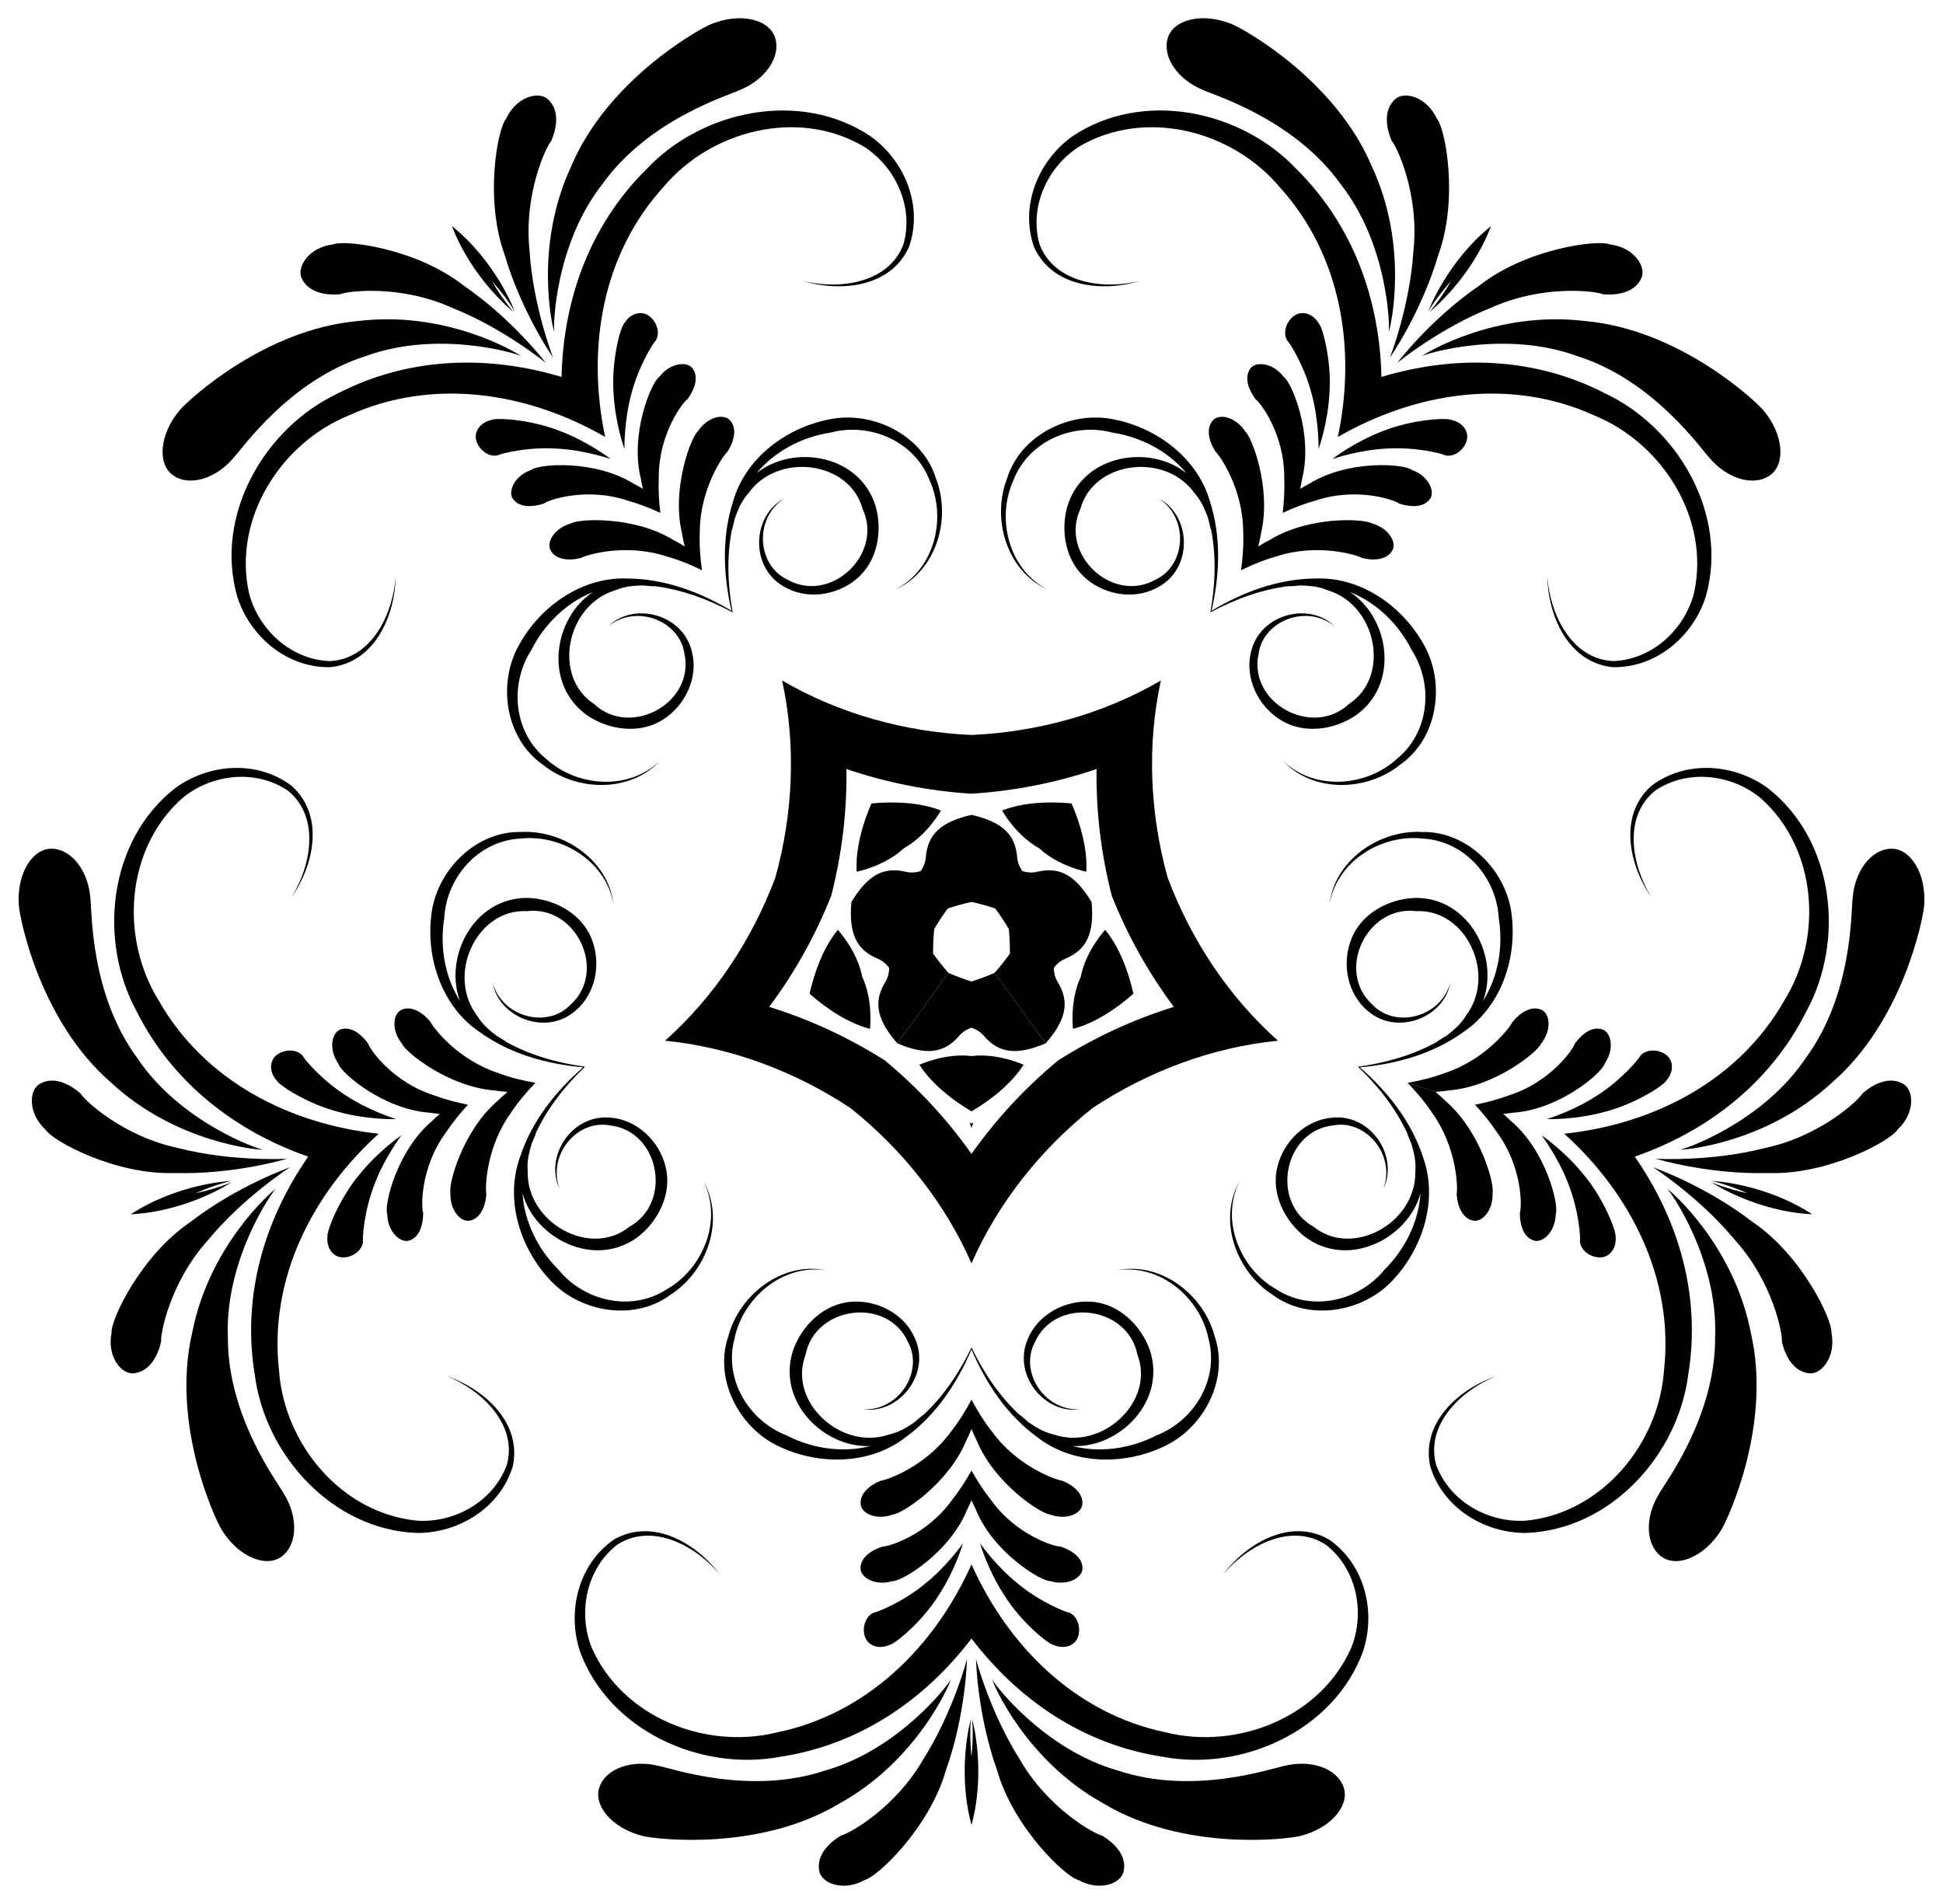 <?xml version="1.0" encoding="utf-8"?>

<!DOCTYPE svg PUBLIC "-//W3C//DTD SVG 1.1//EN" "http://www.w3.org/Graphics/SVG/1.1/DTD/svg11.dtd">
<svg version="1.1" id="Layer_1" xmlns="http://www.w3.org/2000/svg" xmlns:xlink="http://www.w3.org/1999/xlink" x="0px" y="0px"
	 viewBox="466.45 2.738 1627.099 1594.523" enable-background="new 466.45 2.738 1627.099 1594.523" xml:space="preserve"
	>
<g>
	<path d="M1372.958,1315.807c-0.205-8.864-9.055-14.824-18.594-17.906c-4.759,0.292-36.788-9.424-57.931-38.804
		c-6.406-8.061-11.885-16.677-16.433-24.823v-0c0,0-0,0-0,0c0-0,0-0,0-0v0
		c-4.548,8.146-10.027,16.762-16.433,24.823c-21.143,29.38-53.172,39.096-57.931,38.804
		c-9.538,3.082-18.389,9.042-18.594,17.906c-0.406,7.717,11.856,15.488,26.609,11.111
		c8.053,0.426,48.181-24.094,62.683-59.856c1.306-2.645,2.519-5.295,3.665-7.934
		c1.146,2.639,2.36,5.289,3.665,7.934c14.502,35.762,54.631,60.282,62.683,59.856
		C1361.102,1331.295,1373.363,1323.524,1372.958,1315.807z"/>
	<path d="M1361.836,1353.276c-3.495-0.5-24.564-9.052-42.802-24.08c-18.339-14.643-32.056-34.058-31.871-34.095
		c-0.134-0.03,6.466,22.655,20.572,44.042c13.469,21.515,35.973,40.236,41.021,41.242
		c9.072,3.947,18.355,0.507,20.66-7.472C1371.72,1364.934,1368.363,1356.036,1361.836,1353.276z"/>
	<path d="M1297.18,1409.05c-0.025-0.092-0.039-0.161-0.038-0.192
		C1297.123,1408.882,1297.136,1408.946,1297.18,1409.05z"/>
	<path d="M1542.239,1481.577c-10.263,1.814-76.095,25.144-139.586,3.971c-62.309-17.654-103.9-72.737-105.473-76.498
		c1.1,4.108,27.903,67.83,93.235,103.999c66.983,40.296,152.908,30.121,164.515,27.374
		c26.217-6.419,42.211-25.888,36.557-41.285C1585.735,1483.328,1563.723,1476.241,1542.239,1481.577z"/>
	<path d="M1280.446,1442.283c-0-0.018,0.013,0.01,0.036,0.082
		C1280.467,1442.294,1280.454,1442.265,1280.446,1442.283z"/>
	<path d="M1280.483,1442.368c0.256,1.188,1.325,14.098-0.483,31.814c-1.809-17.716-0.739-30.626-0.483-31.814
		c-0.725,2.16-11.699,43.77,0.483,88.792v0.001c0,0,0-0,0-0c0,0,0,0,0,0v-0.001
		C1292.182,1486.138,1281.208,1444.527,1280.483,1442.368z"/>
	<path d="M1389.18,1539.93c-6.067-1.194-45.008-22.39-68.753-63.753c-24.849-39.066-36.852-84.245-36.637-84.06
		c-0.06-0.121,0.879,46.118,17.631,93.156c13.761,48.329,57.592,89.524,68.1,91.929
		c17.769,9.991,36.339,2.891,38.016-7.825C1409.83,1557.169,1400.556,1546.708,1389.18,1539.93z"/>
	<path d="M1280,887.157c-22.195-2.694-43.589,7.305-43.589,7.305c10.204,16.053,27.799,29.736,43.589,39.017v0l0,0
		l0,0v-0c15.79-9.281,33.385-22.965,43.589-39.017C1323.589,894.462,1302.195,884.463,1280,887.157z"/>
	<path d="M1280,943.703c-0.981-0.537-1.556-0.858-1.555-0.858c0.489,1.579,1.012,3.089,1.555,4.553v0
		c0-0,0-0,0-0c0,0,0,0,0,0v-0c0.544-1.464,1.067-2.974,1.556-4.553
		C1281.556,942.845,1280.982,943.166,1280,943.703z"/>
	<path d="M1440.202,1214.568c34.357-15.364,55.804-56.971,43.432-92.75c-9.351-35.366-45.579-62.535-81.357-55.335
		c36.268-5.199,69.216,23.473,76.118,57.028c9.32,34.37-11.956,69.183-43.563,81.344
		c-21.421,11.037-46.856,14.887-70.172,8.908c39.32,1.848,79.009-37.754,64.622-80.535
		c-7.378-20.72-26.096-38.874-48.976-40.326c-22.226-1.556-44.961,10.823-53.303,31.566
		c-12.694,29.896,14.261,62.626,43.61,58.575c-29.869,1.271-50.649-31.58-37.64-56.006
		c17.071-38.7,78.08-30.748,85.992,10.293c15.005,39.183-29.785,80.841-70.326,66.664
		c-4.142-0.919-7.999-2.532-11.745-4.447c-3.203-1.791-6.312-3.736-9.313-5.826
		c-1.11-0.993-2.19-2.033-3.377-2.938l-3.609-3.086c-0.057,0.067-0.094,0.121-0.148,0.184
		c-16.929-15.661-30.262-35.545-40.446-56.639v-0.001c-0,0-0,0-0,0
		c0-0,0-0-0-0v0.001c-10.185,21.093-23.517,40.978-40.446,56.639
		c-0.054-0.064-0.091-0.117-0.147-0.184l-3.609,3.086c-1.187,0.905-2.267,1.945-3.377,2.938
		c-3.002,2.089-6.111,4.035-9.314,5.826c-3.746,1.915-7.603,3.528-11.745,4.447
		c-40.541,14.177-85.331-27.481-70.326-66.664c7.912-41.041,68.921-48.993,85.992-10.293
		c13.009,24.426-7.771,57.277-37.64,56.006c29.349,4.051,56.304-28.679,43.61-58.575
		c-8.341-20.743-31.077-33.122-53.302-31.566c-22.88,1.452-41.597,19.606-48.976,40.326
		c-14.388,42.782,25.301,82.383,64.622,80.535c-23.316,5.98-48.751,2.13-70.172-8.908
		c-31.606-12.161-52.883-46.974-43.563-81.344c6.902-33.555,39.85-62.227,76.118-57.028
		c-35.779-7.201-72.007,19.969-81.357,55.335c-12.372,35.779,9.075,77.386,43.432,92.75
		c33.488,15.498,75.538,14.71,104.911-8.076c25.616-18.601,43.207-45.305,55.291-73.608
		c12.084,28.302,29.675,55.007,55.291,73.608C1364.664,1229.278,1406.714,1230.066,1440.202,1214.568z"/>
	<path d="M1579.476,1292.092c-33.666-19.298-70.564,4.796-88.843,29.316c19.865-23.866,56.877-44.304,86.365-24.805
		c25.925,20.445,32.649,57.039,21.055,86.013c-25.697,58.434-95.487,85.764-155.189,70.967
		c-75.625-15.559-132.219-72.105-162.864-140.727v-0.001c-0,0-0,0-0,0
		c0-0,0-0-0-0v0.001c-30.645,68.622-87.239,125.168-162.864,140.727
		c-59.702,14.797-129.491-12.533-155.188-70.967c-11.594-28.974-4.87-65.567,21.055-86.013
		c29.487-19.499,66.5,0.939,86.364,24.805c-18.278-24.52-55.177-48.614-88.843-29.316
		c-30.131,20.972-39.377,60.788-28.346,93.77c24.359,66.356,101.232,100.742,168.013,88.085
		c66.355-10.133,120.904-47.858,159.809-98.981c38.905,51.123,93.453,88.848,159.809,98.981
		c66.781,12.657,143.655-21.73,168.013-88.085C1618.853,1352.88,1609.606,1313.063,1579.476,1292.092z"/>
	<path d="M1677.209,925.015c-2.83-2.761-5.72-5.366-8.625-7.834l-23.418-7.609
		c7,7.187,14.288,15.692,20.525,25.126c20.935,28.962,21.661,63.062,20.578,67.958
		c0.618,10.47,5.053,20.491,13.604,22.285c7.667,1.768,17.162-8.505,16.478-23.309
		C1718.101,994.435,1706.324,950.26,1677.209,925.015z"/>
	<path d="M1750.47,1041.529c7.214,2.771,18.394-6.49,18.79-21.873c2.893-7.527-8.026-53.268-37.556-78.112
		c-2.112-2.059-4.257-4.032-6.413-5.937c2.864-0.274,5.759-0.61,8.678-1.034
		c38.493-2.741,74.213-33.329,76.296-41.119c8.722-12.679,5.12-26.742-2.345-28.74
		c-8.494-2.545-16.897,4.031-22.776,12.15c-1.193,4.616-20.331,32.075-54.806,43.104
		c-9.646,3.602-19.534,6.15-28.686,7.958l-0.001-0c0,0,0,0,0,0
		c-0,0-0,0-0,0l0,0c6.341,6.843,12.843,14.716,18.53,23.299
		c21.408,29.186,20.751,62.65,19.003,67.086C1739.169,1028.336,1742.102,1038.595,1750.47,1041.529z"/>
	<path d="M1792.818,986.71c-15.981-20.025-35.517-33.312-35.53-33.175c0.092-0.164,14.318,18.881,22.578,40.847
		c8.657,21.989,10.28,44.67,9.675,48.148c0.608,7.06,8.033,13.002,16.334,13.277
		c8.3,0.274,14.441-7.492,13.491-17.339C1819.968,1033.356,1809.118,1006.168,1792.818,986.71z"/>
	<path d="M1862.395,998.178c0.03,0.009,0.09,0.043,0.171,0.095C1862.48,998.2,1862.423,998.168,1862.395,998.178
		z"/>
	<path d="M1862.565,998.273c3.091,2.658,42.626,59.235,40.161,123.95c0.516,66.927-42.014,122.328-46.911,131.527
		c-11.714,18.784-11.776,41.908,1.483,52.264c12.897,10.136,36.355,0.94,50.562-22.009
		c6.199-10.191,42.429-88.766,24.804-164.923C1918.453,1045.771,1866.132,1000.589,1862.565,998.273z"/>
	<path d="M1899.343,992.628c-0.02,0.002,0.004,0.023,0.066,0.06C1899.349,992.643,1899.326,992.622,1899.343,992.628z"
		/>
	<path d="M1984.007,1019.668l0.001,0c0-0-0-0-0-0c0,0,0,0,0,0l-0.001-0
		c-39.054-25.498-82.019-27.919-84.297-27.898c1.208,0.123,13.817,3.096,30.108,10.29
		c-17.408-3.755-29.356-8.761-30.406-9.372C1901.242,994.046,1937.424,1017.342,1984.007,1019.668z"/>
	<path d="M1933.747,1025.861c-39.559-30.468-83.244-45.65-83.148-45.555c-0.109-0.261,39.15,25.116,68.625,60.82
		c32.001,35.365,40.126,78.95,39.387,85.089c2.931,12.914,10.014,24.966,22.333,26.557
		c10.71,1.716,23.2-13.751,19.189-33.737C2001.092,1108.298,1975.458,1053.882,1933.747,1025.861z"/>
	<path d="M1658.145,971.925c-9.775-30.11-29.736-55.093-52.92-75.331c30.652-2.746,61.485-11.224,87.091-29.838
		c30.747-20.894,44.491-60.642,40.1-97.281c-3.995-37.423-36.939-70.678-74.789-69.968
		c-36.525-2.036-73.559,24.023-77.767,60.276c6.263-36.099,43.714-58.575,77.759-54.77
		c35.568,1.757,62.102,32.75,63.901,66.567c3.878,23.783-0.32,49.164-13.213,69.49
		c13.908-36.825-11.491-86.809-56.625-86.346c-21.986,0.614-45.036,12.806-53.487,34.117
		c-8.348,20.657-3.601,46.105,13.55,60.448c24.51,21.311,63.968,5.79,69.184-23.375
		c-8.021,28.8-45.685,38.412-64.896,18.491c-31.53-28.194-5.115-83.76,36.362-78.603
		c41.902-2.163,67.68,53.309,41.669,87.485c-2.154,3.655-4.88,6.825-7.859,9.796
		c-2.693,2.493-5.504,4.848-8.419,7.057c-1.287,0.749-2.61,1.455-3.838,2.304l-4.05,2.479
		c0.046,0.075,0.086,0.127,0.13,0.197c-20.126,11.261-43.157,17.797-66.366,20.965l-0-0v0l0,0h0
		c16.914,16.205,31.706,35.029,41.368,55.97c-0.077,0.031-0.14,0.05-0.221,0.083l1.819,4.386
		c0.494,1.409,1.149,2.757,1.751,4.12c1.059,3.501,1.949,7.059,2.662,10.658c0.664,4.155,1.006,8.321,0.6,12.545
		c0.955,42.938-52.505,72.663-85.133,46.284c-36.587-20.207-25.297-80.687,16.784-84.964
		c27.251-4.825,52.072,25.09,41.633,53.104c12.922-26.661-9.876-62.41-42.232-59.576
		c-22.306,1.523-41.105,19.32-46.493,40.939c-5.689,22.209,5.793,45.62,23.218,59.04
		c36.242,26.904,86.17,1.395,96.563-36.572c-1.518,24.023-13.04,47.023-30.156,63.985
		c-21.333,26.302-61.017,35.779-90.824,16.294c-29.78-16.933-46.867-57.129-30.715-90.016
		c-17.904,31.802-3.26,74.653,27.486,94.475c30.204,22.823,76.403,15.283,101.632-12.645
		C1658.494,1047.138,1670.739,1006.902,1658.145,971.925z"/>
	<path d="M1536.624,874.305c-41.379-36.878-72.868-84.613-92.42-136.735l0,0
		c-14.819-53.66-17.401-110.787-5.601-164.944v-0v0v-0v0
		C1390.742,600.583,1335.613,615.78,1280,618.269c-55.614-2.489-110.742-17.686-158.602-45.644
		c11.8,54.157,9.217,111.284-5.601,164.944l0,0c-19.552,52.122-51.041,99.857-92.42,136.735l-0,0
		c0,0,0,0,0,0c-0,0-0,0-0,0l0-0
		c55.153,5.513,108.686,25.622,155.14,56.298l28.913-39.795c-30.221-19.135-62.888-34.317-96.888-44.824
		c21.33-28.486,38.835-59.969,52.037-93.213c8.86-34.655,13.204-70.415,12.69-105.998
		c33.683,11.484,69.035,18.403,104.732,20.686v-24.595l0,24.595c35.697-2.283,71.049-9.202,104.732-20.686
		c-0.513,35.583,3.83,71.343,12.69,105.998c13.202,33.244,30.707,64.728,52.037,93.213
		c-34,10.508-66.667,25.689-96.888,44.825l21.684,29.846l-21.685-29.846
		c-27.538,22.829-52.071,49.206-72.571,78.295c-20.5-29.089-45.033-55.466-72.571-78.295l-28.913,39.795
		c43.529,34.702,79.197,79.4,101.483,130.15v0.001c0-0,0-0,0-0c0,0,0,0,0,0v-0.001
		c22.287-50.75,57.954-95.448,101.483-130.15l0,0c46.455-30.675,99.988-50.785,155.14-56.298l0,0
		C1536.624,874.305,1536.624,874.305,1536.624,874.305c0,0,0,0,0,0L1536.624,874.305z"/>
	<path d="M1835.459,971.402c60.643-21.203,113.378-61.424,143.519-121.4c32.674-59.602,23.726-143.338-31.855-187.01
		c-27.959-20.683-68.684-24.193-97.94-2.017c-28.757,26.055-17.244,68.593,0.427,93.554
		c-16.559-26.267-24.559-67.784,3.097-89.803c27.456-18.338,64.336-13.426,88.309,6.554
		c47.633,42.496,52.06,117.316,19.538,169.523c-38.167,67.116-109.434,103.466-184.168,111.406l-0-0
		c0,0,0,0,0,0c-0,0-0,0-0,0l0,0
		c55.794,50.351,92.084,121.648,83.512,198.38c-4.376,61.352-51.935,119.281-115.45,125.663
		c-31.138,2.073-63.863-15.63-75.296-46.604c-9.433-34.069,21.443-62.955,50.279-74.472
		c-28.968,9.807-63.285,37.454-55.335,75.436c10.634,35.137,45.645,56.235,80.421,55.936
		c70.635-2.662,127.094-65.146,135.693-132.571C1891.079,1087.737,1872.057,1024.2,1835.459,971.402z"/>
	<path d="M914.833,909.572l0-0c-9.888-1.7-20.782-4.297-31.374-8.263
		c-33.96-11.126-54.592-38.286-56.593-42.883c-6.654-8.107-16.132-13.607-24.105-10.033
		c-7.242,3.076-8.885,16.968,0.37,28.543c2.815,6.851,38.309,35.667,76.701,38.977
		c3.912,0.57,7.782,0.979,11.583,1.268l-0,0c-2.905,2.468-5.795,5.073-8.625,7.834
		c-29.114,25.244-40.891,69.42-39.142,76.617c-0.684,14.804,8.811,25.077,16.478,23.309
		c8.55-1.794,12.986-11.815,13.604-22.285c-1.083-4.895-0.356-38.996,20.578-67.958
		C900.546,925.264,907.834,916.76,914.833,909.572z"/>
	<path d="M858.347,927.926l0-0c-0,0-0-0-0-0c0-0,0-0,0-0
		l-0.001,0c-9.152-1.808-19.04-4.356-28.686-7.958c-34.475-11.029-53.613-38.488-54.806-43.104
		c-5.879-8.119-14.282-14.695-22.776-12.15c-7.465,1.999-11.066,16.061-2.345,28.74
		c2.083,7.79,37.803,38.377,76.296,41.119c2.919,0.424,5.814,0.76,8.678,1.034
		c-2.156,1.905-4.301,3.878-6.413,5.937c-29.53,24.843-40.45,70.585-37.556,78.112
		c0.397,15.384,11.576,24.644,18.79,21.873c8.367-2.934,11.3-13.193,11.284-23.217
		c-1.748-4.436-2.405-37.9,19.003-67.086C845.504,942.642,852.006,934.769,858.347,927.926z"/>
	<path d="M802.712,953.535c-0.013-0.137-19.548,13.151-35.53,33.175c-16.3,19.458-27.15,46.646-26.547,51.758
		c-0.951,9.848,5.191,17.613,13.491,17.339c8.3-0.274,15.725-6.217,16.333-13.277
		c-0.605-3.478,1.018-26.158,9.675-48.148C788.394,972.416,802.62,953.371,802.712,953.535z"/>
	<path d="M697.435,998.273c0.08-0.052,0.141-0.087,0.171-0.095C697.577,998.168,697.52,998.2,697.435,998.273z"/>
	<path d="M657.274,1122.223c-2.465-64.715,37.07-121.291,40.161-123.95c-3.567,2.316-55.888,47.498-70.098,120.809
		c-17.625,76.156,18.605,154.732,24.804,164.923c14.207,22.95,37.665,32.145,50.562,22.009
		c13.259-10.356,13.197-33.48,1.483-52.264C699.288,1244.55,656.757,1189.149,657.274,1122.223z"/>
	<path d="M660.657,992.628c0.018-0.006-0.005,0.015-0.066,0.06C660.653,992.651,660.677,992.63,660.657,992.628z"/>
	<path d="M640.777,1041.126c29.475-35.704,68.734-61.081,68.625-60.82c0.096-0.095-43.59,15.087-83.148,45.555
		c-41.711,28.022-67.345,82.438-66.385,93.174c-4.011,19.986,8.48,35.454,19.189,33.737
		c12.319-1.591,19.402-13.643,22.333-26.557C600.651,1120.076,608.776,1076.491,640.777,1041.126z"/>
	<path d="M1260.696,817.492c-5.254-5.86-9.283-11.222-12.877-16.114c0.032-6.07,0.139-12.776,0.946-20.605
		c3.949-6.808,7.804-12.296,11.346-17.226l0,0c5.783-1.845,12.194-3.816,19.889-5.468v-48.616l0,48.616
		c7.695,1.652,14.106,3.622,19.889,5.468l-0,0c3.542,4.93,7.397,10.418,11.346,17.226
		c0.807,7.829,0.914,14.535,0.946,20.605l0,0c-3.594,4.892-7.622,10.254-12.877,16.114l42.863,58.996
		c16.948-19.487,20.27-34.484,10.159-51.05c-2.373-3.888-3.369-7.972-3.358-12.107l0,0
		c2.422-3.352,5.628-6.07,9.834-7.821c17.917-7.459,24.045-21.544,21.788-47.272h-0
		c-13.296-22.141-26.532-29.934-45.412-25.437c-4.431,1.055-8.623,0.741-12.553-0.547l0-0
		c-2.439-3.34-4.034-7.229-4.399-11.769c-1.557-19.345-13.059-29.526-38.225-35.329l0,0l0,0H1280l0,0
		c-25.166,5.803-36.668,15.984-38.225,35.329c-0.366,4.54-1.96,8.43-4.399,11.769
		c-3.93,1.288-8.122,1.602-12.553,0.547c-18.88-4.497-32.116,3.296-45.412,25.437l0,0
		c-2.257,25.727,3.87,39.813,21.788,47.271c4.205,1.751,7.411,4.469,9.834,7.821
		c0.011,4.136-0.986,8.219-3.359,12.107c-10.111,16.566-6.789,31.563,10.159,51.05L1260.696,817.492z"/>
	<path d="M1028.226,1086.842c30.746-19.822,45.39-62.672,27.486-94.475c16.151,32.887-0.936,73.082-30.715,90.016
		c-29.808,19.485-69.492,10.007-90.824-16.294c-17.117-16.962-28.638-39.962-30.156-63.985
		c10.393,37.967,60.322,63.476,96.563,36.572c17.426-13.42,28.907-36.832,23.218-59.04
		c-5.388-21.619-24.187-39.416-46.493-40.939c-32.355-2.835-55.154,32.915-42.232,59.576
		c-10.439-28.015,14.383-57.929,41.633-53.104c42.081,4.277,53.371,64.757,16.784,84.964
		c-32.628,26.379-86.088-3.346-85.133-46.284c-0.406-4.223-0.064-8.39,0.6-12.545
		c0.714-3.599,1.603-7.157,2.662-10.658c0.601-1.363,1.256-2.711,1.75-4.12l1.819-4.386
		c-0.082-0.033-0.144-0.052-0.221-0.083c9.663-20.94,24.454-39.765,41.368-55.969l0-0
		c-0,0-0,0-0,0l0-0l-0,0c-23.209-3.168-46.24-9.703-66.366-20.965
		c0.044-0.071,0.084-0.122,0.13-0.197l-4.05-2.479c-1.228-0.849-2.551-1.555-3.838-2.304
		c-2.915-2.209-5.726-4.565-8.418-7.057c-2.979-2.971-5.705-6.141-7.859-9.796
		c-26.011-34.176-0.233-89.647,41.669-87.485c41.477-5.158,67.893,50.408,36.362,78.603
		c-19.21,19.921-56.875,10.309-64.896-18.491c5.216,29.165,44.674,44.686,69.184,23.375
		c17.151-14.343,21.898-39.791,13.55-60.448c-8.451-21.311-31.501-33.503-53.487-34.117
		c-45.134-0.464-70.533,49.521-56.625,86.346c-12.892-20.327-17.09-45.707-13.213-69.49
		c1.799-33.817,28.333-64.811,63.901-66.567c34.046-3.805,71.496,18.671,77.759,54.77
		c-4.208-36.253-41.243-62.312-77.767-60.276c-37.851-0.711-70.794,32.545-74.789,69.968
		c-4.391,36.638,9.353,76.387,40.1,97.281c25.607,18.614,56.44,27.092,87.091,29.838
		c-23.183,20.238-43.145,45.221-52.92,75.331c-12.594,34.977-0.349,75.213,24.739,102.272
		C951.822,1102.125,998.021,1109.665,1028.226,1086.842z"/>
	<path d="M840.568,1155.175c28.836,11.518,59.712,40.403,50.279,74.472c-11.433,30.974-44.158,48.677-75.296,46.604
		c-63.515-6.382-111.074-64.311-115.449-125.663c-8.572-76.732,27.718-148.03,83.512-198.38l-0,0
		c-74.734-7.94-146.001-44.29-184.168-111.406c-32.522-52.207-28.095-127.026,19.538-169.523
		c23.973-19.98,60.853-24.893,88.309-6.554c27.657,22.018,19.656,63.535,3.097,89.803
		c17.671-24.961,29.184-67.499,0.427-93.554c-29.256-22.175-69.981-18.666-97.94,2.017
		c-55.581,43.672-64.529,127.408-31.855,187.01c30.142,59.977,82.877,100.198,143.52,121.4l0-0
		c-36.598,52.799-55.62,116.335-44.752,182.574c8.599,67.424,65.058,129.909,135.693,132.571
		c34.776,0.299,69.786-20.799,80.421-55.936C903.853,1192.629,869.536,1164.982,840.568,1155.175z"/>
	<path d="M1214.443,1271.03c7.385-0.56,45.76-25.412,60.771-60.902c1.751-3.545,3.336-7.098,4.785-10.624
		c1.45,3.526,3.034,7.08,4.785,10.624c15.012,35.49,53.386,60.342,60.771,60.902
		c13.868,5.225,26.572-0.63,27.26-8.468c0.936-8.686-7.224-16.001-16.991-19.825
		c-4.99-0.483-37.197-11.711-58.273-40.571c-7.045-8.847-12.881-18.407-17.553-27.285
		c-4.672,8.878-10.508,18.437-17.553,27.285c-21.075,28.86-53.282,40.088-58.273,40.571
		c-9.767,3.823-17.926,11.138-16.991,19.825C1187.871,1270.4,1200.575,1276.255,1214.443,1271.03z"/>
	<path d="M1198.164,1353.276c-6.527,2.76-9.884,11.658-7.58,19.637c2.304,7.979,11.587,11.42,20.659,7.472
		c5.048-1.006,27.552-19.727,41.021-41.242c14.106-21.387,20.706-44.073,20.572-44.042
		c0.184,0.037-13.533,19.452-31.872,34.095C1222.727,1344.224,1201.658,1352.776,1198.164,1353.276z"/>
	<path d="M1262.858,1408.858c0.001,0.031-0.013,0.1-0.038,0.192
		C1262.864,1408.946,1262.877,1408.882,1262.858,1408.858z"/>
	<path d="M1262.82,1409.05c-1.573,3.761-43.164,58.844-105.473,76.498c-63.491,21.173-129.323-2.156-139.586-3.971
		c-21.485-5.336-43.496,1.751-49.248,17.561c-5.654,15.398,10.34,34.866,36.557,41.285
		c11.608,2.747,97.533,12.922,164.515-27.374C1234.918,1476.879,1261.72,1413.158,1262.82,1409.05z"/>
	<path d="M1279.518,1442.365c0.024-0.072,0.037-0.1,0.037-0.082
		C1279.546,1442.265,1279.533,1442.294,1279.518,1442.365z"/>
	<path d="M1276.211,1392.117c0.215-0.184-11.789,44.995-36.637,84.06c-23.745,41.362-62.686,62.559-68.753,63.753
		c-11.376,6.778-20.65,17.239-18.355,29.447c1.677,10.716,20.247,17.816,38.016,7.825
		c10.508-2.405,54.339-43.6,68.099-91.929C1275.332,1438.235,1276.271,1391.996,1276.211,1392.117z"/>
	<path d="M1260.696,817.492l-42.863,58.996c23.771,10.097,39.06,8.622,51.691-6.114
		c2.965-3.458,6.54-5.668,10.477-6.936c3.937,1.268,7.512,3.478,10.477,6.936
		c12.631,14.735,27.92,16.21,51.691,6.114l-42.863-58.996c-7.197,3.187-13.541,5.361-19.304,7.267
		C1274.237,822.853,1267.893,820.679,1260.696,817.492z"/>
	<path d="M911.273,396.291c-14.508,5.131-19.861,18.625-14.996,24.63c5.376,7.051,16.039,6.67,25.568,3.557
		c3.679-3.033,35.302-13.999,69.675-2.658c9.921,2.756,19.418,6.507,27.885,10.423l0,0
		c0-0,0-0,0-0c0,0,0,0,0,0l-0-0
		c-1.108-9.263-1.74-19.454-1.296-29.741c-0.164-36.196,20.037-62.882,24.059-65.444
		c5.905-8.1,9.562-18.124,4.517-25.415c-4.207-6.482-18.695-5.561-28.058,6.651
		c-6.765,4.388-24.817,47.812-15.529,85.268c0.498,2.908,1.074,5.764,1.698,8.573
		c-2.478-1.462-5.018-2.892-7.629-4.264C964.414,387.463,917.537,391.213,911.273,396.291z"/>
	<path d="M935.326,363.705c-23.543-9.489-52.753-11.407-57.428-9.254c-9.66,2.139-15.148,10.379-12.322,18.189
		c2.826,7.809,10.772,13.034,17.674,11.431c3.121-1.65,25.193-7.115,48.781-5.677
		c23.443,1.067,45.953,8.712,45.825,8.85C977.983,387.19,959.309,372.717,935.326,363.705z"/>
	<path d="M902.775,300.945c0.074,0.06,0.126,0.107,0.143,0.133C902.919,301.048,902.871,301.003,902.775,300.945z"/>
	<path d="M611.724,401.051c13.946,9.41,35.919,2.205,50.164-14.74c7.236-7.5,46.783-65.069,110.594-85.259
		c60.786-22.342,126.81-2.225,130.294-0.107c-3.305-2.677-62.443-38.474-136.558-29.335
		c-77.876,6.771-141.41,65.509-149.186,74.554C599.595,366.766,598.099,391.918,611.724,401.051z"/>
	<path d="M751.416,249.137c5.61-2.6,49.573-8.341,93.096,11.165c43.065,16.999,79.332,46.495,79.05,46.471
		c0.12,0.062-27.819-36.794-69.019-65.001c-39.54-31.011-99.213-38.575-109.128-34.344
		c-20.248,2.361-31.098,19.021-26.156,28.675C724.577,247.328,738.228,250.34,751.416,249.137z"/>
	<path d="M1183.877,732.778c0,0,23.186-4.485,39.559-19.711l-0-0c19.54-10.866,30.97-31.531,30.97-31.531
		c-17.691-6.989-39.968-7.717-58.198-5.945v-0v0c-0,0-0,0-0,0l0,0
		C1188.888,692.381,1182.696,713.794,1183.877,732.778z"/>
	<path d="M958.027,601.737c18.148,12.426,43.962,16.111,63.326,3.837c18.896-11.805,30.013-35.184,24.568-56.868
		c-7.303-31.648-48.348-42.283-69.71-21.755c23.418-18.585,59.538-4.223,63.37,23.185
		c8.937,41.343-45.095,70.77-75.619,42.218c-35.17-22.88-23.42-82.909,17.711-95.269
		c3.891-1.691,7.96-2.653,12.116-3.306c3.644-0.434,7.303-0.687,10.959-0.761c1.482,0.151,2.966,0.357,4.459,0.392
		l4.733,0.375c0.007-0.088,0.005-0.153,0.011-0.236c22.901,2.719,45.376,10.97,66.014,22.048l-0.965-1.328
		c-26.412-15.795-56.34-27.059-87.997-27.051c-37.156-1.17-71.639,22.909-89.622,55.131
		c-18.765,32.624-11.66,78.892,19.38,100.565c28.352,23.116,73.631,23.802,98.344-3.054
		c-26.286,25.523-69.794,21.694-95.102-1.396c-27.742-22.328-30.992-62.998-12.569-91.414
		c10.842-21.52,29.157-39.586,51.535-48.453C930.072,520.216,921.24,575.583,958.027,601.737z"/>
	<path d="M719.881,886.868c-4.642-5.354-14.141-5.798-21.018-1.141c-6.876,4.657-7.28,14.549-0.722,21.957
		c2.517,4.49,27.276,20.107,51.9,26.269c24.7,6.807,48.314,6.074,48.244,5.956
		c0.022,0.187-22.682-6.859-42.275-19.776C736.081,907.432,721.436,890.038,719.881,886.868z"/>
	<path d="M686.817,965.596c0.112,0.009,0.177,0.001,0.194-0.023C686.982,965.583,686.913,965.591,686.817,965.596z"/>
	<path d="M559.097,909.062c54.588,50.957,123.473,56.757,127.72,56.534c-4.063-0.334-69.302-22.867-105.347-76.671
		c-39.756-53.841-37.912-123.66-39.358-133.982c-1.564-22.082-15.106-40.826-31.92-41.411
		c-16.391-0.62-29.965,20.608-27.968,47.526C483.199,772.946,500.074,857.81,559.097,909.062z"/>
	<path d="M660.292,991.771c0.076,0.001,0.106,0.004,0.089,0.01C660.396,991.766,660.365,991.764,660.292,991.771z"/>
	<path d="M575.993,1019.668c46.583-2.327,82.765-25.622,84.595-26.979c-1.05,0.611-12.998,5.617-30.406,9.372
		c16.29-7.195,28.899-10.167,30.108-10.29c-2.278-0.022-45.243,2.399-84.297,27.898l-0.001,0
		c0,0,0,0,0,0c-0,0-0,0-0,0L575.993,1019.668z"/>
	<path d="M613.014,985.116c49.912,1.397,94.178-11.998,94.045-12.018c0.242,0.147-46.436,2.692-91.268-8.868
		c-46.676-9.801-78.868-40.287-81.879-45.688c-9.962-8.725-22.776-14.312-33.678-8.358
		c-9.673,4.906-10.687,24.761,4.306,38.573C510.075,958.008,562.799,986.964,613.014,985.116z"/>
	<path d="M1188.476,820.661c-4.296-21.941-20.418-39.198-20.418-39.198c-12.114,14.665-19.69,35.627-23.638,53.513
		l-0,0c13.707,12.149,32.157,24.655,50.578,29.399c0,0,2.899-23.437-6.522-43.713L1188.476,820.661z"/>
	<path d="M1541.374,318.294c-9.363-12.213-23.851-13.133-28.058-6.651c-5.045,7.292-1.387,17.315,4.518,25.415
		c4.022,2.561,24.223,29.248,24.059,65.444c0.445,10.287-0.188,20.478-1.296,29.741l-0,0
		c0,0,0,0,0,0c0,0,0,0,0,0l0-0c8.467-3.916,17.965-7.667,27.885-10.423
		c34.373-11.341,65.996-0.376,69.675,2.658c9.528,3.113,20.192,3.494,25.567-3.557
		c4.864-6.005-0.488-19.499-14.996-24.63c-6.264-5.078-53.141-8.828-85.894,11.58
		c-2.611,1.372-5.15,2.802-7.629,4.264c0.625-2.809,1.2-5.666,1.698-8.573
		C1566.191,366.107,1548.139,322.683,1541.374,318.294z"/>
	<path d="M1579.797,331.1c1.749-25.323-5.453-53.696-8.945-57.477c-5.019-8.526-14.552-11.199-21.106-6.098
		c-6.554,5.101-9.068,14.272-5.41,20.342c2.534,2.458,14.552,21.761,20.473,44.64
		c6.229,22.625,5.915,46.395,5.744,46.317C1570.644,378.926,1578.638,356.694,1579.797,331.1z"/>
	<path d="M1629.428,280.749c-0.034,0.089-0.063,0.153-0.082,0.177C1629.374,280.918,1629.402,280.859,1629.428,280.749
		z"/>
	<path d="M1473.801,78.031c9.369,4.564,76.341,24.386,115.262,78.834c40.032,50.907,41.303,119.916,40.365,123.883
		c1.525-3.97,17.295-71.277-14.299-138.94c-30.505-71.972-106.001-114.245-117.006-118.846
		c-24.983-10.217-49.367-3.867-53.842,11.913C1439.641,51.049,1453.283,69.72,1473.801,78.031z"/>
	<path d="M1662.5,263.699c-0.011,0.015-0.004-0.015,0.018-0.088C1662.489,263.677,1662.482,263.709,1662.5,263.699
		z"/>
	<path d="M1662.519,263.608c0.491-1.111,7.214-12.185,19.091-25.454c-8.95,15.396-17.404,25.212-18.309,26.022
		c1.856-1.321,35.192-28.534,51.8-72.118l0-0.001c0,0-0,0-0,0
		c0,0,0-0,0-0l-0.001,0.001C1678.781,221.321,1663.202,261.435,1662.519,263.608z"/>
	<path d="M1650.077,212.778c-2.813,45.461-19.161,88.401-19.753,89.519c0.346-0.399,26.48-38.142,40.475-85.706
		c17.274-47.187,6.028-106.278-1.059-114.4c-8.503-18.527-27.7-23.698-35.355-16.015
		c-9.031,8.528-7.678,22.441-2.458,34.612C1636.134,125.32,1655.179,165.357,1650.077,212.778z"/>
	<path d="M1630.324,302.297c-0.002,0.003-0.017,0.023-0.017,0.022
		C1630.309,302.323,1630.314,302.315,1630.324,302.297z"/>
	<path d="M1336.565,713.067L1336.565,713.067c16.373,15.226,39.559,19.711,39.559,19.711
		c1.18-18.985-5.012-40.397-12.331-57.187l0-0c-0,0-0,0-0,0v-0v0
		c-18.23-1.772-40.507-1.044-58.198,5.945C1305.595,681.536,1317.026,702.201,1336.565,713.067z"/>
	<path d="M1343.047,496.116c-32.397-17.112-42.2-59.675-28.061-90.878c12.662-33.284,50.338-48.942,83.056-40.203
		c23.817,3.661,46.658,15.497,62.006,34.04c-30.724-24.607-86.111-15.897-99.618,27.171
		c-6.21,21.1-1.737,46.789,15.919,61.412c17.066,14.323,42.736,17.672,61.677,5.793
		c27.842-16.725,25.274-59.048-0.852-73.021c24.912,16.528,22.414,55.319-2.468,67.434
		c-36.558,21.275-81.242-21.019-63.519-58.872c10.892-40.519,71.614-47.894,96.08-12.596
		c2.811,3.178,4.983,6.75,6.888,10.502c1.539,3.331,2.91,6.733,4.111,10.187
		c0.315,1.456,0.577,2.932,1.005,4.362l1.106,4.617c0.085-0.021,0.147-0.043,0.228-0.063
		c4.491,22.621,3.589,46.545-0.57,69.596l0.965-1.328c6.86-30,8.325-61.944-1.465-92.049
		c-10.37-35.699-43.926-61.053-80.128-68.199c-36.826-7.765-78.634,13.29-89.654,49.508
		C1296.53,437.637,1309.869,480.912,1343.047,496.116z"/>
	<path d="M1421.406,237.944c-30.099,7.632-72.056,2.411-84.45-30.696c-8.957-31.779,7.112-65.336,33.523-81.961
		c55.136-32.17,127.661-13.259,167.263,33.804c52.036,57.039,64.585,136.051,49.042,209.58l-0,0
		c0,0,0,0,0-0c0,0-0,0-0,0l0-0c65.127-37.504,144.15-49.985,214.477-18.122
		c56.997,23.121,97.394,86.253,83.837,148.631c-7.65,30.255-34.6,55.907-67.591,57.209
		c-35.317-1.557-53.247-39.847-55.29-70.831c0.375,30.581,16.065,71.762,54.644,75.938
		c36.703,0.744,67.587-26.033,78.049-59.2c19.296-68.001-22.684-141.005-84.151-170.018
		c-59.638-30.805-125.943-32.348-187.467-13.856c-1.426-64.227-23.382-126.81-71.109-174.01
		c-46.588-49.493-128.991-66.858-187.701-27.494c-28.31,20.199-44.233,57.846-32.184,92.523
		C1348.192,244.841,1392.206,247.037,1421.406,237.944z"/>
	<path d="M1075.774,380.827c5.654-8.834,7.956-19.548,2.093-26.025c-5.163-5.937-18.883-3.207-27.031,9.172
		c-5.646,4.794-22.084,47.455-13.368,84.991c0.667,3.897,1.473,7.704,2.373,11.408
		c-3.245-2.001-6.616-3.944-10.116-5.782c-33.006-19.889-78.659-17.438-84.963-13.55
		c-14.291,3.924-21.127,16.129-17.076,22.874c4.349,7.577,15.25,8.699,25.398,6.051
		c4.321-2.543,36.977-12.389,70.991-1.429c10.899,3.017,21.24,7.32,30.238,11.756v0c0-0,0-0,0-0
		c0,0,0,0,0,0l-0-0c-1.438-9.929-2.335-21.093-1.836-32.391
		C1052.565,412.166,1072.021,384.151,1075.774,380.827z"/>
	<path d="M1015.664,287.867c3.658-6.069,1.144-15.241-5.41-20.342c-6.554-5.101-16.087-2.428-21.106,6.098
		c-3.492,3.781-10.694,32.154-8.945,57.477c1.159,25.594,9.153,47.826,9.244,47.723
		c-0.171,0.079-0.486-23.691,5.744-46.317C1001.112,309.628,1013.13,290.325,1015.664,287.867z"/>
	<path d="M930.654,280.927c-0.019-0.025-0.048-0.088-0.082-0.177C930.598,280.859,930.626,280.918,930.654,280.927z"/>
	<path d="M930.573,280.749c-0.938-3.967,0.333-72.977,40.365-123.883c38.92-54.448,105.893-74.27,115.262-78.834
		c20.518-8.312,34.16-26.983,29.52-43.154c-4.476-15.78-28.859-22.13-53.842-11.913
		c-11.005,4.601-86.501,46.874-117.006,118.846C913.277,209.473,929.048,276.779,930.573,280.749z"/>
	<path d="M897.482,263.611c0.023,0.072,0.029,0.103,0.018,0.088C897.518,263.709,897.511,263.677,897.482,263.611z"/>
	<path d="M844.899,192.058c16.608,43.584,49.944,70.797,51.8,72.118c-0.905-0.81-9.359-10.626-18.309-26.022
		c11.876,13.27,18.6,24.343,19.09,25.454c-0.683-2.173-16.262-42.287-52.581-71.55l-0-0.001
		c0,0,0,0,0,0c-0,0-0,0-0-0L844.899,192.058z"/>
	<path d="M929.676,302.297c-0.59-1.115-16.94-44.056-19.753-89.519c-5.102-47.42,13.943-87.457,18.15-91.989
		c5.22-12.17,6.573-26.084-2.458-34.612c-7.655-7.683-26.852-2.512-35.355,16.015
		c-7.087,8.122-18.334,67.213-1.059,114.4C903.197,264.157,929.333,301.902,929.676,302.297z"/>
	<path d="M929.676,302.297c0.01,0.018,0.016,0.026,0.017,0.022C929.693,302.32,929.678,302.3,929.676,302.297z"/>
	<path d="M1160.593,354.022c-36.202,7.146-69.758,32.5-80.128,68.199c-9.79,30.105-8.325,62.049-1.466,92.049
		l0.965,1.328c-4.159-23.052-5.061-46.976-0.57-69.596c0.081,0.02,0.142,0.042,0.228,0.063l1.106-4.617
		c0.428-1.43,0.691-2.906,1.005-4.362c1.2-3.455,2.572-6.856,4.111-10.187
		c1.905-3.751,4.077-7.324,6.888-10.502c24.466-35.298,85.188-27.924,96.079,12.596
		c17.722,37.853-26.961,80.147-63.519,58.872c-24.882-12.114-27.38-50.906-2.468-67.434
		c-26.125,13.973-28.694,56.296-0.852,73.021c18.941,11.879,44.611,8.53,61.677-5.793
		c17.656-14.623,22.129-40.312,15.919-61.412c-13.506-43.068-68.893-51.778-99.617-27.171
		c15.348-18.543,38.189-30.378,62.006-34.04c32.718-8.739,70.394,6.919,83.056,40.203
		c14.139,31.204,4.337,73.766-28.061,90.878c33.178-15.205,46.517-58.48,33.294-92.587
		C1239.227,367.311,1197.419,346.257,1160.593,354.022z"/>
	<path d="M1007.817,144.411c-47.727,47.2-69.683,109.783-71.109,174.01
		c-61.524-18.491-127.829-16.949-187.467,13.856c-61.467,29.013-103.447,102.017-84.151,170.018
		c10.462,33.166,41.346,59.944,78.049,59.2c38.579-4.176,54.269-45.357,54.644-75.938
		c-2.043,30.984-19.974,69.275-55.29,70.831c-32.991-1.302-59.941-26.954-67.591-57.209
		c-13.557-62.378,26.84-125.51,83.837-148.631c70.327-31.863,149.35-19.382,214.477,18.122l0,0
		c0-0-0-0-0-0c0,0,0,0,0,0l-0-0c-15.543-73.529-2.994-152.541,49.042-209.58
		c39.602-47.063,112.127-65.974,167.263-33.804c26.41,16.625,42.479,50.183,33.523,81.961
		c-12.394,33.107-54.351,38.328-84.45,30.696c29.2,9.093,73.214,6.897,89.107-28.504
		c12.05-34.677-3.873-72.324-32.184-92.523C1136.808,77.553,1054.404,94.918,1007.817,144.411z"/>
	<path d="M1756.868,876.936c9.255-11.575,7.612-25.467,0.37-28.543c-7.972-3.574-17.45,1.926-24.105,10.033
		c-2.002,4.597-22.633,31.758-56.593,42.883c-10.591,3.966-21.486,6.563-31.374,8.263l23.417,7.609
		c3.801-0.289,7.671-0.698,11.583-1.268C1718.559,912.603,1754.053,883.786,1756.868,876.936z"/>
	<path d="M1861.859,907.685c6.558-7.408,6.154-17.301-0.722-21.957c-6.876-4.657-16.376-4.213-21.018,1.141
		c-1.555,3.169-16.2,20.564-36.128,33.265c-19.593,12.916-42.297,19.962-42.275,19.776
		c-0.07,0.118,23.544,0.851,48.244-5.956C1834.583,927.792,1859.342,912.175,1861.859,907.685z"/>
	<path d="M1873.183,965.596c-0.095-0.005-0.165-0.013-0.194-0.023C1873.006,965.597,1873.071,965.605,1873.183,965.596z"
		/>
	<path d="M2049.807,713.532c-16.814,0.585-30.355,19.329-31.92,41.411c-1.446,10.321,0.398,80.14-39.358,133.982
		c-36.044,53.804-101.283,76.338-105.347,76.671c4.247,0.223,73.132-5.577,127.72-56.534
		c59.023-51.252,75.898-136.116,76.872-148.004C2079.772,734.14,2066.198,712.912,2049.807,713.532z"/>
	<path d="M1899.619,991.78c-0.018-0.005,0.013-0.009,0.089-0.01C1899.636,991.764,1899.604,991.766,1899.619,991.78
		z"/>
	<path d="M2059.764,910.184c-10.901-5.954-23.716-0.367-33.677,8.358c-3.01,5.401-35.203,35.886-81.879,45.688
		c-44.832,11.56-91.509,9.015-91.268,8.868c-0.133,0.02,44.133,13.416,94.045,12.018
		c50.216,1.847,102.939-27.109,108.473-36.359C2070.451,934.946,2069.438,915.091,2059.764,910.184z"/>
	<path d="M1371.524,820.661c-9.421,20.276-6.522,43.713-6.522,43.713c18.42-4.744,36.871-17.25,50.578-29.399
		l-0-0c-3.948-17.885-11.524-38.848-23.638-53.513C1391.942,781.462,1375.821,798.719,1371.524,820.661
		L1371.524,820.661z"/>
	<path d="M1505.685,480.293c0,0,0-0,0-0v0v-0c8.999-4.436,19.339-8.739,30.238-11.756
		c34.014-10.96,66.67-1.114,70.991,1.429c10.148,2.647,21.05,1.526,25.398-6.051
		c4.051-6.745-2.785-18.95-17.076-22.874c-6.304-3.888-51.957-6.338-84.962,13.55
		c-3.5,1.838-6.871,3.781-10.116,5.782c0.9-3.704,1.706-7.511,2.373-11.408
		c8.716-37.536-7.722-80.197-13.368-84.991c-8.148-12.379-21.868-15.109-27.031-9.172
		c-5.863,6.477-3.561,17.191,2.093,26.025c3.753,3.324,23.209,31.339,23.296,67.075
		c0.499,11.299-0.398,22.462-1.836,32.391L1505.685,480.293z"/>
	<path d="M1694.424,372.64c2.826-7.809-2.662-16.05-12.322-18.189c-4.675-2.153-33.885-0.235-57.428,9.254
		c-23.983,9.011-42.657,23.484-42.531,23.539c-0.128-0.138,22.382-7.783,45.825-8.85
		c23.588-1.438,45.66,4.027,48.782,5.677C1683.653,385.674,1691.599,380.449,1694.424,372.64z"/>
	<path d="M1657.081,301.078c0.017-0.026,0.069-0.072,0.143-0.133C1657.129,301.003,1657.081,301.048,1657.081,301.078
		z"/>
	<path d="M1657.225,300.945c3.483-2.118,69.508-22.235,130.294,0.107c63.81,20.19,103.357,77.759,110.594,85.259
		c14.245,16.945,36.218,24.15,50.164,14.74c13.625-9.133,12.129-34.285-5.308-54.888
		c-7.776-9.045-71.31-67.782-149.186-74.554C1719.668,262.471,1660.53,298.268,1657.225,300.945z"/>
	<path d="M1636.439,306.773c-0.282,0.023,35.985-29.473,79.05-46.471c43.523-19.506,87.486-13.765,93.096-11.165
		c13.188,1.203,26.838-1.809,32.158-13.034c4.942-9.655-5.909-26.314-26.156-28.675
		c-9.914-4.231-69.588,3.333-109.128,34.344C1664.258,269.979,1636.319,306.836,1636.439,306.773z"/>
	<path d="M1635.996,638.466c-25.307,23.09-68.816,26.919-95.102,1.396c24.713,26.855,69.992,26.169,98.344,3.054
		c31.04-21.673,38.144-67.941,19.38-100.565c-17.983-32.222-52.465-56.301-89.622-55.131
		c-31.657-0.008-61.585,11.256-87.997,27.051l-0.965,1.328c20.638-11.079,43.112-19.329,66.014-22.048
		c0.006,0.083,0.004,0.148,0.011,0.236l4.733-0.375c1.493-0.035,2.978-0.241,4.459-0.392
		c3.656,0.074,7.315,0.328,10.959,0.761c4.157,0.653,8.225,1.615,12.116,3.306
		c41.131,12.361,52.882,72.389,17.711,95.269c-30.524,28.552-84.556-0.875-75.619-42.218
		c3.832-27.408,39.953-41.77,63.371-23.185c-21.363-20.529-62.408-9.893-69.71,21.755
		c-5.445,21.685,5.673,45.063,24.568,56.868c19.364,12.274,45.178,8.588,63.326-3.837
		c36.786-26.154,27.955-81.521-4.942-103.138c22.378,8.867,40.692,26.932,51.535,48.453
		C1666.988,575.468,1663.739,616.138,1635.996,638.466z"/>
</g>
</svg>

